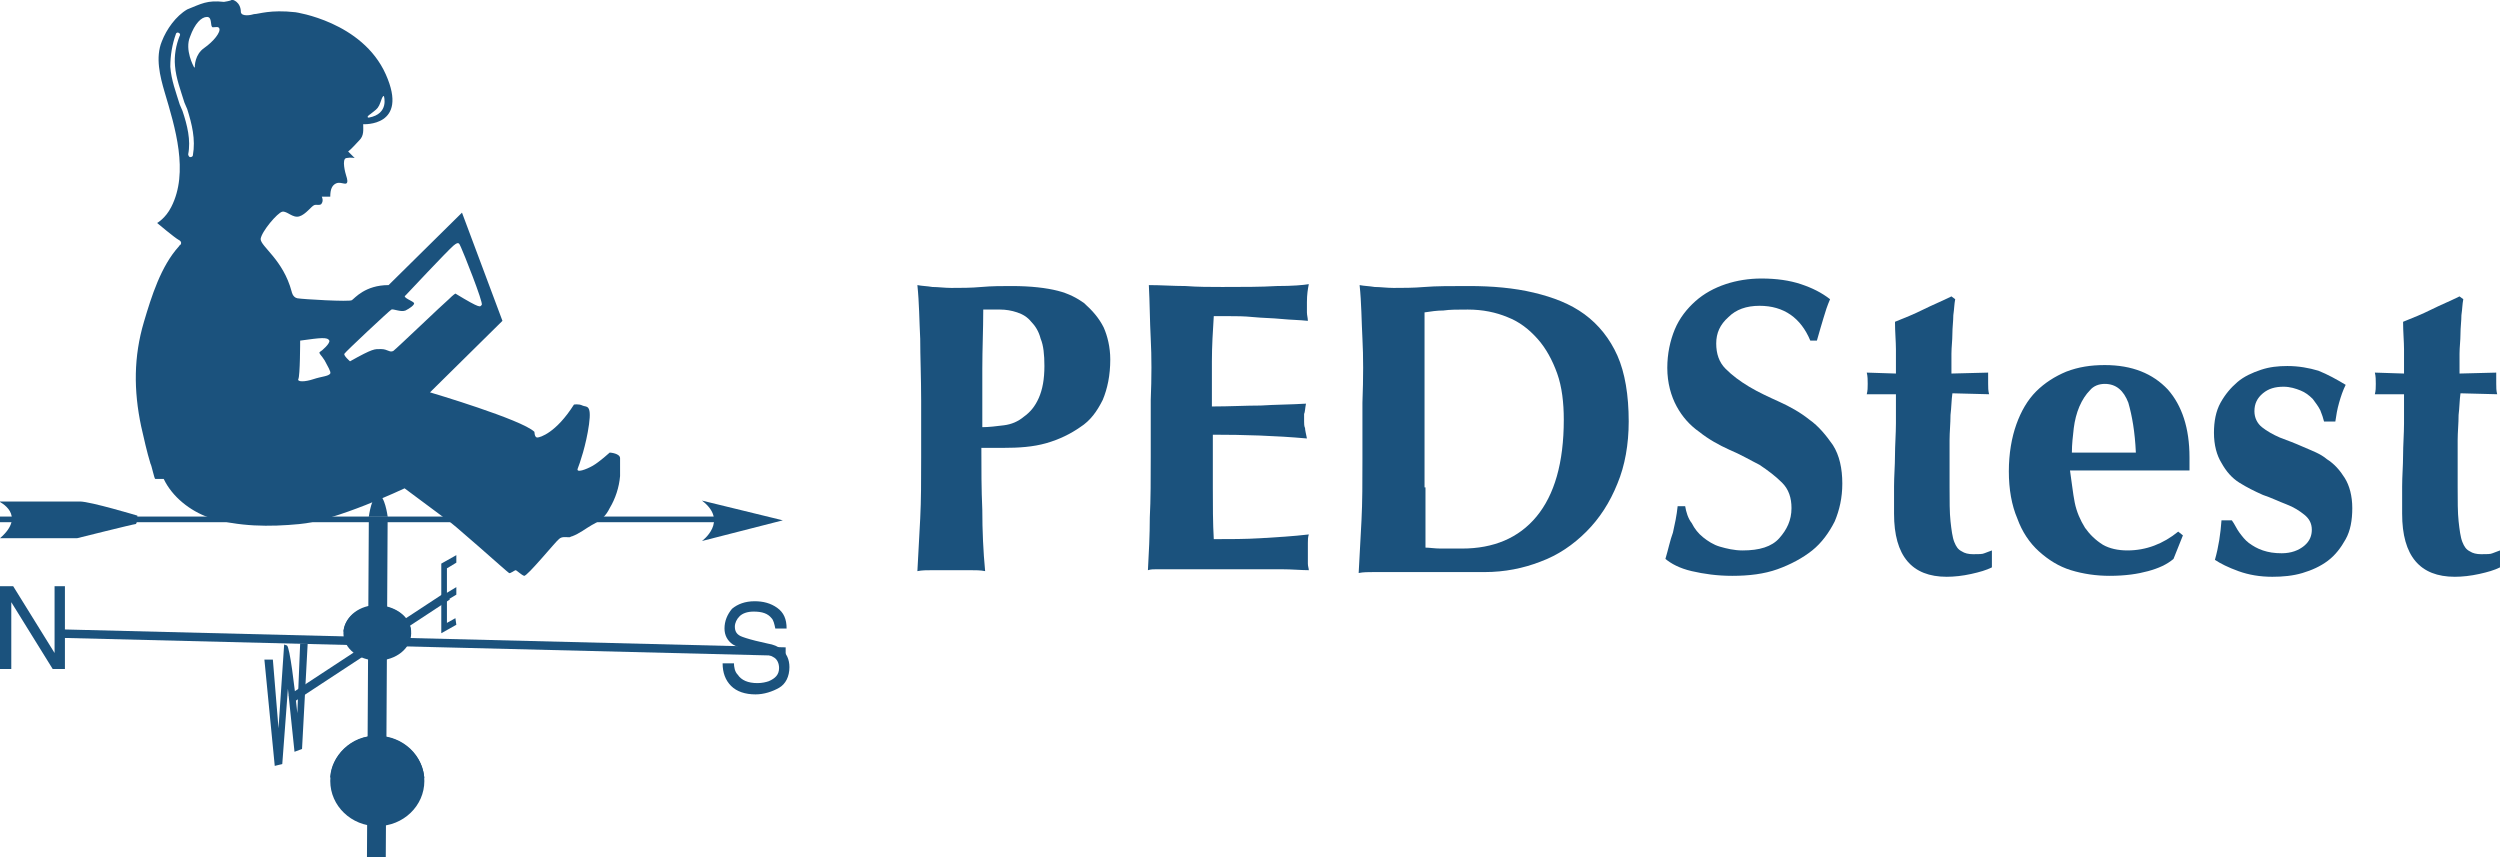 <?xml version="1.0" encoding="utf-8"?>
<!-- Generator: Adobe Illustrator 27.4.0, SVG Export Plug-In . SVG Version: 6.00 Build 0)  -->
<svg version="1.1" id="Layer_1" xmlns="http://www.w3.org/2000/svg" xmlns:xlink="http://www.w3.org/1999/xlink" x="0px" y="0px"
	 width="265.7px" height="91.1px" viewBox="0 0 265.7 91.1" style="enable-background:new 0 0 265.7 91.1;" xml:space="preserve">
<style type="text/css">
	.st0{fill:#1B527D;}
</style>
<g>
	<path class="st0" d="M0,62.3h1.4l4.4,7.1v-7.1h1.1v8.8H5.6L1.2,64v7.1H0V62.3z"/>
</g>
<g>
	<g>
		<path class="st0" d="M74.5,57.5"/>
		<path class="st0" d="M74.6,53.2l8.6,2.1l-8.6,2.2C74.6,57.5,77.5,55.4,74.6,53.2z"/>
		<g>
			<rect x="0" y="54.9" class="st0" width="76.5" height="0.6"/>
			<path class="st0" d="M14.6,54.8c0,0-5-1.5-6.1-1.5s-8.6,0-8.6,0s3,1.4,0.1,3.9h8.2c0,0,6-1.5,6.2-1.5S14.6,54.8,14.6,54.8z"/>
		</g>
	</g>
	<g>
		
			<rect x="29.3" y="68.3" transform="matrix(0.836 -0.549 0.549 0.836 -31.312 32.875)" class="st0" width="19.9" height="0.9"/>
		<path class="st0" d="M31.9,68.4l-0.3,7.4c-0.3-2.9-0.8-7-1.1-7.2l-0.3-0.1l-0.6,8.9l-0.6-7.3h-0.9l1.1,11.3l0.8-0.2l0.6-8l0.7,6.7
			l0.8-0.3l0.6-11.2H31.9z"/>
		<polygon class="st0" points="48.5,59.8 48.5,59 46.9,59.9 46.9,67.3 48.5,66.4 48.4,65.7 47.5,66.2 47.5,63.8 48.5,63.2 
			48.5,62.4 47.5,63 47.5,60.4 		"/>
	</g>
	<polygon class="st0" points="41,91.1 39,91.1 39.2,54.9 41.2,54.9 	"/>
	<path class="st0" d="M31.4,1.3c0,0,7.1,1,9.6,6.6c2.5,5.6-2.4,5.3-2.4,5.3c0,0.6,0.1,1.2-0.4,1.7c-0.4,0.4-0.8,0.9-1.2,1.2
		c0,0,0.6,0.6,0.7,0.7c0,0-0.4-0.1-0.9,0s-0.1,1.6,0,1.9s0.2,0.7,0,0.8c-0.2,0.1-0.7-0.2-1.1,0s-0.6,0.6-0.6,1.4h-0.9
		c0,0,0.2,0.4,0,0.7c-0.1,0.3-0.6,0.1-0.8,0.2c-0.3,0.1-0.9,1-1.6,1.2c-0.7,0.2-1.3-0.6-1.8-0.5s-2.2,2.1-2.3,2.9
		c0,0.8,2.4,2.2,3.3,5.6c0,0,0.1,0.6,0.6,0.7s5.6,0.4,5.8,0.2c0.3-0.2,1.4-1.6,3.9-1.6l7.8-7.7l4.3,11.5l-7.7,7.6
		c0,0,9.8,2.9,11.1,4.2c0,0,0,0.6,0.3,0.6s2-0.5,3.9-3.5c0,0,0.5-0.1,0.9,0.1s1-0.2,0.7,2c-0.3,2.2-1,4.2-1.2,4.7s0.9,0.1,1.6-0.3
		s1.8-1.4,1.8-1.4c0.1,0,1.1,0.1,1.1,0.6c0,0.6,0,1.2,0,1.9c-0.1,1.2-0.5,2.4-1.1,3.4c-0.2,0.4-0.4,0.7-0.7,1
		c-0.3,0.3-0.8,0.6-1.2,0.8c-0.7,0.4-1.3,0.9-2.1,1.2c-0.1,0-0.2,0.1-0.3,0.1c-0.4,0-0.8-0.1-1.1,0.2c-0.3,0.2-3.4,4-3.7,3.9
		s-0.8-0.6-0.9-0.6c-0.1,0-0.6,0.4-0.7,0.3c-0.2-0.1-6.4-5.7-6.8-5.8L43,51.9c0,0-7.4,3.5-11.2,3.8c-3.1,0.3-6.5,0.3-9.6-0.7
		c-2-0.7-3.9-2.2-4.8-4.1l-0.9,0c-0.1,0-0.4-1.5-0.5-1.6c-0.4-1.3-0.7-2.7-1-4c-0.8-3.8-0.8-7.4,0.3-11.1c0.8-2.7,1.8-5.9,3.7-8
		c0.1-0.1,0.1-0.2,0.2-0.2c0,0,0.2-0.3-0.2-0.5s-2.3-1.8-2.3-1.8s0.9-0.5,1.5-1.7c1.9-3.7,0.4-8.5-0.7-12.2c-0.5-1.7-1-3.7-0.3-5.4
		c0.5-1.3,1.5-2.7,2.7-3.4C21.4,0.4,22,0,23.8,0.2c0,0,0.7-0.1,0.8-0.2c0.1-0.1,1,0.2,1,1.3c0.1,0.5,1.1,0.3,1.4,0.2
		C27.5,1.5,28.7,1,31.4,1.3z M31.9,36.2c0,0,0,3.8-0.2,4.1c-0.1,0.3,0.7,0.3,1.6,0s1.6-0.3,1.8-0.6c0.1-0.2-0.3-0.8-0.6-1.4
		c-0.3-0.5-0.7-0.8-0.5-0.9s1.1-0.9,1-1.2C34.8,35.8,34.1,35.9,31.9,36.2z M44,32.2c0.1,0.2-0.5,0.6-0.9,0.8
		c-0.5,0.2-1.3-0.2-1.5-0.1s-4.9,4.5-5,4.7c-0.1,0.2,0.6,0.8,0.6,0.8c2.5-1.4,2.6-1.3,3.3-1.3c0.7,0,0.9,0.4,1.3,0.2
		c0.4-0.3,5.3-5,5.9-5.5c0.5-0.5,0.7-0.6,0.7-0.6c2.8,1.7,2.6,1.4,2.8,1.2s-2-5.7-2.2-6.1c-0.2-0.4-0.2-0.7-0.8-0.2
		c-0.6,0.5-5.1,5.3-5.1,5.3C42.7,31.6,43.9,32,44,32.2z M20.7,7.2c0-0.2,0-1.4,1-2.1c1-0.7,1.8-1.7,1.6-2.1
		c-0.1-0.2-0.4-0.1-0.7-0.1c-0.3-0.1,0-1.1-0.6-1.1c-0.6,0-1.3,0.7-1.8,2.1c-0.6,1.4,0.4,3.2,0.4,3.2 M40.3,11.2
		c-0.2,0.4-0.4,0.5-0.9,0.9c-0.6,0.4-0.2,0.4-0.2,0.4c2.2-0.4,1.6-2.3,1.6-2.3C40.6,10.2,40.5,10.8,40.3,11.2z M20.5,16.5
		c0.3-1.7-0.1-3.3-0.6-4.9c-0.1-0.2-0.2-0.5-0.3-0.7c-0.4-1.3-0.9-2.6-1-3.9c-0.1-1.1,0.1-2.2,0.5-3.2c0.1-0.1,0-0.3-0.1-0.3
		c-0.1-0.1-0.3,0-0.3,0.1c-0.4,1.1-0.6,2.3-0.6,3.5c0.1,1.4,0.6,2.7,1,4c0.1,0.2,0.2,0.5,0.3,0.7c0.5,1.5,0.9,3.1,0.6,4.6
		c0,0.1,0.1,0.3,0.2,0.3c0,0,0,0,0,0C20.4,16.7,20.5,16.6,20.5,16.5z"/>
	<polygon class="st0" points="6.9,66.9 6.8,66.9 6.8,67.8 83.4,69.7 83.5,69.7 83.5,68.8 	"/>
	<g>
		<path class="st0" d="M78,70.4c0,0.5,0.1,1,0.4,1.3c0.4,0.6,1.1,0.9,2.1,0.9c0.5,0,0.9-0.1,1.2-0.2c0.7-0.3,1.1-0.7,1.1-1.4
			c0-0.5-0.2-0.9-0.5-1.1c-0.3-0.2-0.8-0.4-1.5-0.5l-1.2-0.3c-0.8-0.2-1.4-0.4-1.7-0.6c-0.6-0.4-0.9-1-0.9-1.7
			c0-0.8,0.3-1.5,0.8-2.1c0.6-0.5,1.4-0.8,2.4-0.8c0.9,0,1.7,0.2,2.4,0.7c0.7,0.5,1,1.2,1,2.2h-1.2c-0.1-0.5-0.2-0.9-0.4-1.1
			c-0.4-0.5-1-0.7-1.9-0.7c-0.7,0-1.2,0.2-1.5,0.5c-0.3,0.3-0.5,0.7-0.5,1.1c0,0.5,0.2,0.8,0.6,1c0.2,0.1,0.8,0.3,1.6,0.5l1.3,0.3
			c0.6,0.1,1.1,0.3,1.4,0.6c0.6,0.4,0.9,1.1,0.9,1.9c0,1-0.4,1.8-1.1,2.2c-0.7,0.4-1.6,0.7-2.5,0.7c-1.1,0-2-0.3-2.6-0.9
			c-0.6-0.6-0.9-1.4-0.9-2.4H78z"/>
	</g>
	<g>
		<ellipse class="st0" cx="40.1" cy="83" rx="5" ry="4.8"/>
		<path class="st0" d="M45.1,82.7c-0.2-2.5-2.4-4.4-5-4.5c-2.8-0.1-4.9,2.2-5,4.4C35.2,82.8,38.6,84.4,45.1,82.7z"/>
	</g>
	<g>
		<ellipse class="st0" cx="40.1" cy="67.3" rx="3.6" ry="2.9"/>
		<path class="st0" d="M43.7,67.1c-0.1-1.6-1.7-2.7-3.6-2.8c-1.8,0-3.4,1.1-3.6,2.8C36.7,67.3,39.1,68.2,43.7,67.1z"/>
	</g>
	<path class="st0" d="M39.2,54.9c0,0,0.3-2.3,1-2.3c0.7,0,1,2.3,1,2.3H39.2z"/>
</g>
<g>
	<path class="st0" d="M97.8,36c-0.1-1.9-0.1-3.8-0.3-5.7c0.5,0.1,1,0.1,1.6,0.2c0.6,0,1.3,0.1,2,0.1c1,0,2.1,0,3.2-0.1
		s2.2-0.1,3.2-0.1c2.1,0,3.7,0.2,4.9,0.5c1.2,0.3,2.1,0.8,2.8,1.3c0.9,0.8,1.6,1.6,2.1,2.6c0.4,0.9,0.7,2.1,0.7,3.4
		c0,1.7-0.3,3.1-0.8,4.3c-0.6,1.2-1.3,2.2-2.4,2.9c-1,0.7-2.2,1.3-3.6,1.7c-1.4,0.4-2.9,0.5-4.6,0.5h-2.3c0,2.2,0,4.4,0.1,6.6
		c0,2.2,0.1,4.4,0.3,6.5c-0.5-0.1-1-0.1-1.6-0.1s-1.3,0-2,0c-0.7,0-1.4,0-2,0c-0.6,0-1.1,0-1.6,0.1c0.1-1.8,0.2-3.7,0.3-5.6
		c0.1-1.9,0.1-4.1,0.1-6.5v-6C97.9,40.1,97.8,37.9,97.8,36z M110.6,36c-0.2-0.8-0.6-1.4-1-1.8c-0.4-0.5-0.9-0.8-1.5-1
		c-0.6-0.2-1.2-0.3-1.8-0.3h-1c-0.1,0-0.3,0-0.4,0c-0.1,0-0.3,0-0.4,0c0,2.1-0.1,4.2-0.1,6.3c0,2,0,4.1,0,6.2c0.7,0,1.5-0.1,2.3-0.2
		s1.5-0.4,2.1-0.9c0.7-0.5,1.2-1.1,1.6-2c0.4-0.9,0.6-2,0.6-3.4C111,37.7,110.9,36.7,110.6,36z"/>
	<path class="st0" d="M122.3,36c-0.1-1.9-0.1-3.8-0.2-5.7c1.3,0,2.6,0.1,3.9,0.1c1.3,0.1,2.6,0.1,3.9,0.1c2.2,0,4.1,0,5.8-0.1
		c1.7,0,2.8-0.1,3.4-0.2c-0.1,0.5-0.2,1.1-0.2,1.9c0,0.5,0,0.8,0,1.1c0,0.3,0.1,0.6,0.1,0.9c-0.9-0.1-1.8-0.1-2.8-0.2
		c-1-0.1-2-0.1-3-0.2c-1-0.1-1.8-0.1-2.6-0.1c-0.8,0-1.3,0-1.6,0c-0.1,1.6-0.2,3.2-0.2,4.8c0,1.6,0,3.2,0,4.8c1.9,0,3.6-0.1,5.2-0.1
		c1.5-0.1,3.2-0.1,4.8-0.2c-0.1,0.5-0.1,0.9-0.2,1.1c0,0.3,0,0.5,0,0.8c0,0.2,0,0.5,0.1,0.7c0,0.2,0.1,0.6,0.2,1.1
		c-3.4-0.3-6.7-0.4-10-0.4c0,0.9,0,1.9,0,2.8c0,0.9,0,1.9,0,2.8c0,1.9,0,3.8,0.1,5.5c1.7,0,3.4,0,5-0.1c1.7-0.1,3.4-0.2,5.1-0.4
		c-0.1,0.3-0.1,0.6-0.1,0.9c0,0.3,0,0.6,0,1.1s0,0.8,0,1.1c0,0.3,0.1,0.5,0.1,0.7c-0.8,0-1.8-0.1-2.9-0.1c-1.2,0-2.8,0-4.8,0
		c-1.8,0-3.3,0-4.4,0c-1.1,0-2,0-2.6,0c-0.7,0-1.2,0-1.5,0s-0.6,0-0.9,0.1c0.1-1.8,0.2-3.7,0.2-5.6c0.1-1.9,0.1-4.1,0.1-6.5v-6
		C122.4,40.1,122.4,37.9,122.3,36z"/>
	<path class="st0" d="M144.8,36c-0.1-1.9-0.1-3.8-0.3-5.7c0.5,0.1,1,0.1,1.6,0.2c0.6,0,1.3,0.1,2,0.1c1,0,2.1,0,3.3-0.1
		c1.2-0.1,2.8-0.1,4.7-0.1c2.5,0,4.8,0.2,6.9,0.7c2.1,0.5,3.9,1.2,5.4,2.3c1.5,1.1,2.7,2.6,3.5,4.4c0.8,1.8,1.2,4.2,1.2,7
		c0,2.4-0.4,4.7-1.2,6.6c-0.8,2-1.9,3.7-3.3,5.1c-1.4,1.4-3,2.5-4.9,3.2c-1.8,0.7-3.8,1.1-5.9,1.1c-2.2,0-4.1,0-5.7,0
		c-1.6,0-2.9,0-4.1,0c-0.7,0-1.4,0-2,0c-0.6,0-1.1,0-1.6,0.1c0.1-1.8,0.2-3.7,0.3-5.6c0.1-1.9,0.1-4.1,0.1-6.5v-6
		C144.9,40.1,144.9,37.9,144.8,36z M151.5,51.8v2.7c0,0.9,0,1.6,0,2.3c0,0.7,0,1.2,0,1.4c0.4,0,1,0.1,1.6,0.1c0.6,0,1.4,0,2.3,0
		c3.3,0,6-1.1,7.9-3.4c1.9-2.3,2.9-5.7,2.9-10.3c0-1.8-0.2-3.5-0.7-4.9c-0.5-1.4-1.2-2.7-2.1-3.7c-0.9-1-1.9-1.8-3.2-2.3
		c-1.2-0.5-2.6-0.8-4.2-0.8c-1.1,0-1.9,0-2.6,0.1c-0.7,0-1.3,0.1-2,0.2c0,0.2,0,0.7,0,1.4c0,0.7,0,1.5,0,2.4v2.7v2.2v7.9V51.8z"/>
	<path class="st0" d="M187,32.5c-1.4,0-2.5,0.4-3.3,1.2c-0.9,0.8-1.3,1.7-1.3,2.8c0,1.1,0.3,2,1,2.7c0.7,0.7,1.5,1.3,2.5,1.9
		c1,0.6,2.1,1.1,3.2,1.6c1.1,0.5,2.2,1.1,3.2,1.9c1,0.7,1.8,1.7,2.5,2.7c0.7,1.1,1,2.5,1,4.1c0,1.5-0.3,2.8-0.8,4
		c-0.6,1.2-1.4,2.3-2.4,3.1s-2.3,1.5-3.7,2c-1.4,0.5-3,0.7-4.8,0.7c-1.6,0-3-0.2-4.3-0.5c-1.3-0.3-2.2-0.8-2.8-1.3
		c0.3-1,0.5-2,0.8-2.8c0.2-0.9,0.4-1.8,0.5-2.8h0.8c0.1,0.6,0.3,1.3,0.7,1.8c0.3,0.6,0.7,1.1,1.2,1.5c0.5,0.4,1.1,0.8,1.8,1
		c0.7,0.2,1.5,0.4,2.4,0.4c1.8,0,3.1-0.4,3.9-1.3c0.8-0.9,1.3-1.9,1.3-3.2c0-1.1-0.3-2-1-2.7c-0.7-0.7-1.5-1.3-2.4-1.9
		c-1-0.5-2-1.1-3.2-1.6c-1.1-0.5-2.2-1.1-3.2-1.9c-1-0.7-1.8-1.6-2.4-2.7c-0.6-1.1-1-2.5-1-4.1c0-1.5,0.3-2.9,0.8-4.1
		c0.5-1.2,1.3-2.2,2.2-3c0.9-0.8,2-1.4,3.2-1.8c1.2-0.4,2.5-0.6,3.8-0.6c1.6,0,3,0.2,4.2,0.6c1.2,0.4,2.2,0.9,3.1,1.6
		c-0.3,0.7-0.5,1.3-0.7,2c-0.2,0.6-0.4,1.4-0.7,2.4h-0.7C191.4,33.8,189.6,32.5,187,32.5z"/>
	<path class="st0" d="M211.3,40.8c0,0.4,0,0.7,0.1,1.1l-3.9-0.1c-0.1,0.7-0.1,1.5-0.2,2.3c0,0.9-0.1,1.8-0.1,2.7c0,0.9,0,1.8,0,2.7
		c0,0.9,0,1.6,0,2.2c0,1.5,0,2.8,0.1,3.7c0.1,0.9,0.2,1.7,0.4,2.2c0.2,0.5,0.4,0.8,0.8,1c0.3,0.2,0.7,0.3,1.2,0.3c0.6,0,1,0,1.2-0.1
		c0.3-0.1,0.5-0.2,0.8-0.3v1.8c-0.6,0.3-1.3,0.5-2.2,0.7c-0.9,0.2-1.8,0.3-2.6,0.3c-3.7,0-5.6-2.2-5.6-6.7c0-0.9,0-1.8,0-2.9
		c0-1.1,0.1-2.2,0.1-3.3c0-1.1,0.1-2.3,0.1-3.4c0-1.1,0-2.1,0-3.1l-3.1,0c0.1-0.4,0.1-0.7,0.1-1.1c0-0.4,0-0.8-0.1-1.2l3.1,0.1
		c0-0.9,0-1.8,0-2.6c0-0.8-0.1-1.8-0.1-2.9c1-0.4,2-0.8,3-1.3c1-0.5,2-0.9,3-1.4l0.4,0.3c-0.1,0.5-0.1,1-0.2,1.7
		c0,0.6-0.1,1.3-0.1,2c0,0.7-0.1,1.4-0.1,2.1c0,0.7,0,1.4,0,2.1l3.9-0.1C211.3,40.1,211.3,40.5,211.3,40.8z"/>
	<path class="st0" d="M220.5,53.4c0.2,1,0.6,1.9,1.1,2.7c0.5,0.7,1.1,1.3,1.9,1.8c0.7,0.4,1.6,0.6,2.6,0.6c2,0,3.8-0.7,5.4-2
		l0.5,0.4l-1,2.5c-0.7,0.6-1.6,1-2.7,1.3s-2.4,0.5-4.1,0.5c-1.4,0-2.8-0.2-4.1-0.6c-1.3-0.4-2.4-1.1-3.4-2c-1-0.9-1.8-2.1-2.3-3.5
		c-0.6-1.4-0.9-3.1-0.9-5c0-1.9,0.3-3.6,0.8-5c0.5-1.4,1.2-2.6,2.1-3.5c0.9-0.9,2-1.6,3.2-2.1c1.3-0.5,2.6-0.7,4.1-0.7
		c2.9,0,5.1,0.9,6.7,2.6c1.5,1.7,2.3,4.1,2.3,7.2v0.9c0,0.3,0,0.4,0,0.5h-12.7C220.2,51.3,220.3,52.4,220.5,53.4z M226.2,42.8
		c-0.5-1.3-1.3-2-2.5-2c-0.6,0-1.2,0.2-1.6,0.7c-0.4,0.4-0.8,1-1.1,1.7c-0.3,0.7-0.5,1.5-0.6,2.3c-0.1,0.9-0.2,1.7-0.2,2.6h6.8
		C226.9,45.9,226.6,44.2,226.2,42.8z"/>
	<path class="st0" d="M238,56.6c0.3,0.4,0.6,0.8,1,1.1c0.4,0.3,0.9,0.6,1.5,0.8c0.6,0.2,1.2,0.3,2,0.3c1,0,1.8-0.3,2.4-0.8
		c0.6-0.5,0.8-1.1,0.8-1.7c0-0.7-0.3-1.2-0.8-1.6c-0.5-0.4-1.1-0.8-1.9-1.1s-1.6-0.7-2.5-1c-0.9-0.4-1.7-0.8-2.5-1.3
		c-0.8-0.5-1.4-1.2-1.9-2.1c-0.5-0.8-0.8-1.9-0.8-3.2c0-1.2,0.2-2.3,0.7-3.2c0.5-0.9,1.1-1.6,1.8-2.2c0.7-0.6,1.6-1,2.5-1.3
		c0.9-0.3,1.8-0.4,2.8-0.4c1.2,0,2.3,0.2,3.3,0.5c1,0.4,1.9,0.9,2.9,1.5c-0.3,0.6-0.5,1.2-0.7,1.9c-0.2,0.7-0.3,1.3-0.4,2h-1.2
		c-0.1-0.4-0.2-0.7-0.4-1.2c-0.2-0.4-0.5-0.8-0.8-1.2c-0.4-0.4-0.8-0.7-1.3-0.9s-1.1-0.4-1.8-0.4c-0.9,0-1.6,0.2-2.2,0.7
		c-0.6,0.5-0.9,1.1-0.9,1.9c0,0.7,0.3,1.3,0.8,1.7c0.5,0.4,1.2,0.8,1.9,1.1c0.8,0.3,1.6,0.6,2.5,1s1.8,0.7,2.5,1.3
		c0.8,0.5,1.4,1.2,1.9,2c0.5,0.8,0.8,1.9,0.8,3.2s-0.2,2.4-0.7,3.3c-0.5,0.9-1.1,1.7-1.9,2.3c-0.8,0.6-1.7,1-2.7,1.3
		c-1,0.3-2.1,0.4-3.2,0.4c-1.3,0-2.5-0.2-3.6-0.6c-1.1-0.4-1.9-0.8-2.5-1.2c0.4-1.4,0.6-2.8,0.7-4.2h1.1
		C237.5,55.7,237.7,56.2,238,56.6z"/>
	<path class="st0" d="M265.3,40.8c0,0.4,0,0.7,0.1,1.1l-3.9-0.1c-0.1,0.7-0.1,1.5-0.2,2.3c0,0.9-0.1,1.8-0.1,2.7c0,0.9,0,1.8,0,2.7
		c0,0.9,0,1.6,0,2.2c0,1.5,0,2.8,0.1,3.7c0.1,0.9,0.2,1.7,0.4,2.2c0.2,0.5,0.4,0.8,0.8,1c0.3,0.2,0.7,0.3,1.2,0.3c0.6,0,1,0,1.2-0.1
		c0.3-0.1,0.5-0.2,0.8-0.3v1.8c-0.6,0.3-1.3,0.5-2.2,0.7c-0.9,0.2-1.8,0.3-2.6,0.3c-3.7,0-5.6-2.2-5.6-6.7c0-0.9,0-1.8,0-2.9
		c0-1.1,0.1-2.2,0.1-3.3c0-1.1,0.1-2.3,0.1-3.4c0-1.1,0-2.1,0-3.1l-3.1,0c0.1-0.4,0.1-0.7,0.1-1.1c0-0.4,0-0.8-0.1-1.2l3.1,0.1
		c0-0.9,0-1.8,0-2.6c0-0.8-0.1-1.8-0.1-2.9c1-0.4,2-0.8,3-1.3c1-0.5,2-0.9,3-1.4l0.4,0.3c-0.1,0.5-0.1,1-0.2,1.7
		c0,0.6-0.1,1.3-0.1,2c0,0.7-0.1,1.4-0.1,2.1c0,0.7,0,1.4,0,2.1l3.9-0.1C265.3,40.1,265.3,40.5,265.3,40.8z"/>
</g>
</svg>
